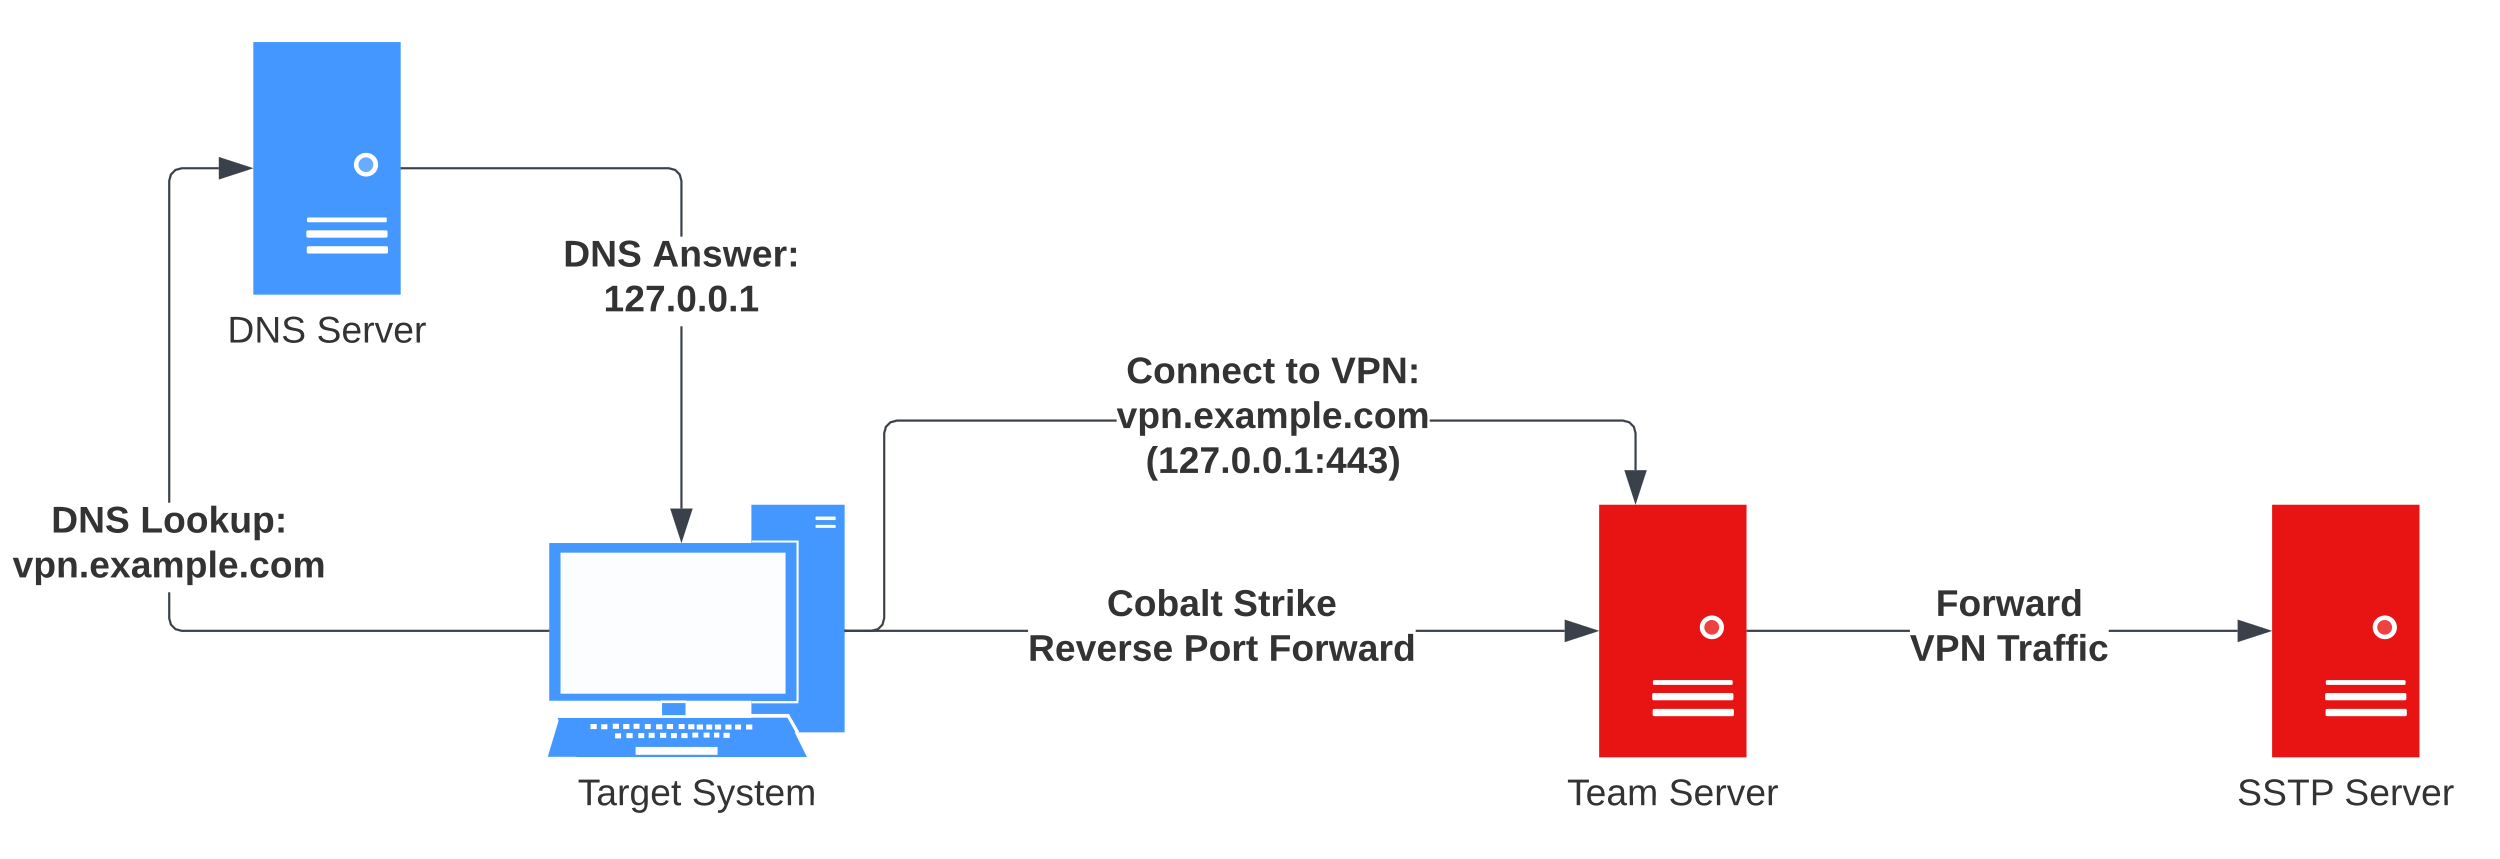 <svg xmlns="http://www.w3.org/2000/svg" xmlns:xlink="http://www.w3.org/1999/xlink" xmlns:lucid="lucid" width="1188.83" height="408.67"><g transform="translate(-36.253 -499.667)" lucid:page-tab-id="0_0"><path d="M0 0h1870.87v1322.83H0z" fill="#fff"/><path d="M351.08 832.8h11.15v8.27h-11.15v-8.28zM393.57 739.67h44.33V847.9h-44.33V739.68z" fill="#4397ff"/><path d="M297.43 757.9h117.32v75H297.43v-75z" fill="#4397ff"/><path d="M302.8 762.47h107v67.08h-107v-67.08z" fill="#fff" fill-opacity=".98"/><path d="M302.1 841.67h106.86l-5.23 17.88h-107l5.36-17.88z" fill="#4397ff"/><path d="M301.38 841.07h109.4l9.2 18.6H310.55l-9.18-18.6z" fill="#4397ff"/><path d="M338.5 854.87h38.98v3.72H338.5v-3.73zM317.05 843.95h2.97v2.4h-2.97v-2.4zM322.13 844.07h2.97v2.4h-2.97v-2.4zM328.77 848.4h2.82v2.4h-2.83v-2.4zM327.64 843.83h2.96v2.4h-2.96v-2.4zM332.58 843.95h2.97v2.4h-2.97v-2.4zM337.52 843.83h2.83v2.4h-2.83v-2.4zM367.6 844.2h2.96v2.4h-2.97v-2.4zM372.1 844.2h2.83v2.4h-2.82v-2.4zM376.2 844.2h2.97v2.4h-2.97v-2.4zM381.15 844.2h2.96v2.4h-2.95v-2.4zM385.8 844.2h2.83v2.4h-2.83v-2.4zM380.3 848.15h2.96v2.4h-2.96v-2.4zM391.03 844.2H394v2.4h-2.97v-2.4zM334.13 848.27h2.97v2.4h-2.97v-2.4zM339.78 848.27h2.82v2.4h-2.82v-2.4zM375.78 848.03h2.54v2.4h-2.54v-2.4zM370.84 848.03h2.82v2.4h-2.82v-2.4zM342.9 843.95h2.8v2.4h-2.8v-2.4zM348.25 844.07h2.97v2.4h-2.97v-2.4zM353.33 843.95h2.97v2.4h-2.97v-2.4zM358.98 843.95h2.82v2.4h-2.82v-2.4zM363.5 844.07h2.96v2.4h-2.96v-2.4zM344.72 848.15h2.83v2.4h-2.83v-2.4zM350.1 848.15h2.95v2.4h-2.96v-2.4zM355.3 848.27h2.83v2.4h-2.82v-2.4zM360.25 848.27h2.97v2.4h-2.97v-2.4zM365.48 848.03h2.82v2.4h-2.82v-2.4z" fill="#fff"/><path d="M296.86 859.55l123.1-.36-8.74-18.13-109 .12-5.36 18.35z" fill="none"/><path d="M424.9 745.3h7.92c.84 0 .84 0 .84.85 0 .84 0 .84-.84.84h-7.9c-.86 0-.86 0-.86-.85 0-.84 0-.84.85-.84zM424.9 749.27h8.06c.7 0 .7 0 .7.72 0 .7 0 .7-.7.7h-8.05c-.84 0-.84 0-.84-.7 0-.73 0-.73.85-.73zM393.7 756.7h21.33v.97H393.7v-.96zM415.03 756.7h1v76.45h-1V756.7z" fill="#fff"/><path d="M393.57 833.03h22.3v1.08h-22.3v-1.07zM393.7 839.15h17.1c.84 0 .84 0 .84.84 0 .95 0 .95-.85.95h-17.1c-.84 0-.84 0-.84-.96 0-.85 0-.85.85-.85z" fill="#fff"/><path d="M411.5 839.4l4.8 8.27-1.4.84-4.67-8.4 1.27-.7zM350.5 832.8h12v1.2h-12v-1.2zM350.93 839.75h11.44v1.32h-11.44v-1.32z" fill="#fff"/><use xlink:href="#a" transform="matrix(1,0,0,1,266.722,859.667) translate(44.284 22.889)"/><use xlink:href="#b" transform="matrix(1,0,0,1,266.722,859.667) translate(98.506 22.889)"/><path d="M156.72 519.67h70.07V639.8H156.7V519.66z" fill="#4397ff"/><path d="M183.46 603.07h35.63c1.1 0 1.1 0 1.1 1.2 0 1.08 0 1.08-1.1 1.08h-35.64c-1.2 0-1.2 0-1.2-1.08 0-1.2 0-1.2 1.2-1.2zM183.53 609.2h35.5c1.53 0 1.53 0 1.53 1.55v.36c0 1.57 0 1.57-1.54 1.57h-35.5c-1.6 0-1.6 0-1.6-1.56v-.35c0-1.56 0-1.56 1.6-1.56zM183.67 616.75h35.56c1.54 0 1.54 0 1.54 1.56v.37c0 1.56 0 1.56-1.54 1.56h-35.56c-1.54 0-1.54 0-1.54-1.56v-.36c0-1.55 0-1.55 1.54-1.55zM216.08 578c0 3.1-2.52 5.63-5.74 5.63s-5.8-2.52-5.8-5.64c0-3.13 2.58-5.65 5.8-5.65 3.22 0 5.74 2.52 5.74 5.64z" fill="#fff"/><path d="M213.77 578c0 1.9-1.54 3.47-3.5 3.47s-3.57-1.56-3.57-3.48c0-1.93 1.6-3.5 3.57-3.5 1.96 0 3.5 1.57 3.5 3.5z" fill="#69acff"/><use xlink:href="#c" transform="matrix(1,0,0,1,126.722,639.667) translate(17.691 22.889)"/><use xlink:href="#d" transform="matrix(1,0,0,1,126.722,639.667) translate(60.062 22.889)"/><path d="M117.22 793.6l.77 2.84 1.95 1.96 2.84.77h174.13v1H122.66l-3.23-.87-2.34-2.35-.88-3.22v-12.38h1zm23.12-213.43H122.8l-2.85.76-1.96 1.97-.78 2.83V738.7h-1V585.6l.87-3.22 2.33-2.34 3.23-.87h17.68z" stroke="#3a414a" stroke-width=".05" fill="#3a414a"/><path d="M297.43 800.17h-.5v-1h.5z" fill="#3a414a"/><path d="M297.45 800.2h-.56v-1.06h.55zm-.5-1v.94h.45v-.95z" stroke="#3a414a" stroke-width=".05" fill="#3a414a"/><path d="M155.1 579.67l-14.26 4.63v-9.27z" fill="#3a414a"/><path d="M156.72 579.67L140.34 585v-10.66zm-15.38 3.94l12.15-3.93-12.16-3.95z" stroke="#3a414a" stroke-width=".05" fill="#3a414a"/><use xlink:href="#e" transform="matrix(1,0,0,1,42.253,738.686) translate(18.375 14.222)"/><use xlink:href="#f" transform="matrix(1,0,0,1,42.253,738.686) translate(60.746 14.222)"/><use xlink:href="#g" transform="matrix(1,0,0,1,42.253,738.686) translate(0.005 35.556)"/><path d="M360.8 741.52h-1v-86.68h1zm-3.22-161.48l2.34 2.34.87 3.22v26.57h-1v-26.44l-.78-2.83-1.96-1.97-2.83-.76H227.3v-1h127.06z" stroke="#3a414a" stroke-width=".05" fill="#3a414a"/><path d="M227.3 580.17h-.5v-1h.5z" fill="#3a414a"/><path d="M227.33 580.2h-.56v-1.06h.56zm-.5-1v.94h.45v-.95z" stroke="#3a414a" stroke-width=".05" fill="#3a414a"/><path d="M360.3 756.3L355.65 742h9.27z" fill="#3a414a"/><path d="M360.3 757.9l-5.33-16.38h10.65zm-3.96-15.38l3.95 12.15 3.94-12.15z" stroke="#3a414a" stroke-width=".05" fill="#3a414a"/><use xlink:href="#e" transform="matrix(1,0,0,1,304.119,612.174) translate(0.005 14.222)"/><use xlink:href="#h" transform="matrix(1,0,0,1,304.119,612.174) translate(42.375 14.222)"/><use xlink:href="#i" transform="matrix(1,0,0,1,304.119,612.174) translate(19.141 35.556)"/><path d="M796.72 739.67h70.07V859.8H796.7V739.66z" fill="#e81313"/><path d="M823.46 823.07h35.63c1.1 0 1.1 0 1.1 1.2 0 1.08 0 1.08-1.1 1.08h-35.64c-1.2 0-1.2 0-1.2-1.08 0-1.2 0-1.2 1.2-1.2zM823.53 829.2h35.5c1.53 0 1.53 0 1.53 1.55v.36c0 1.57 0 1.57-1.54 1.57h-35.5c-1.6 0-1.6 0-1.6-1.56v-.35c0-1.56 0-1.56 1.6-1.56zM823.67 836.75h35.56c1.54 0 1.54 0 1.54 1.56v.37c0 1.56 0 1.56-1.54 1.56h-35.56c-1.54 0-1.54 0-1.54-1.56v-.36c0-1.55 0-1.55 1.54-1.55zM856.08 798c0 3.1-2.52 5.63-5.74 5.63s-5.8-2.52-5.8-5.64c0-3.13 2.58-5.65 5.8-5.65 3.22 0 5.74 2.52 5.74 5.64z" fill="#fff"/><path d="M853.77 798c0 1.9-1.54 3.47-3.5 3.47s-3.57-1.56-3.57-3.48c0-1.93 1.6-3.5 3.57-3.5 1.96 0 3.5 1.57 3.5 3.5z" fill="#ed4242"/><use xlink:href="#j" transform="matrix(1,0,0,1,766.722,859.667) translate(14.728 22.889)"/><use xlink:href="#d" transform="matrix(1,0,0,1,766.722,859.667) translate(63.025 22.889)"/><path d="M1116.72 739.67h70.07V859.8h-70.08V739.66z" fill="#e81313"/><path d="M1143.46 823.07h35.63c1.1 0 1.1 0 1.1 1.2 0 1.08 0 1.08-1.1 1.08h-35.64c-1.2 0-1.2 0-1.2-1.08 0-1.2 0-1.2 1.2-1.2zM1143.53 829.2h35.5c1.53 0 1.53 0 1.53 1.55v.36c0 1.57 0 1.57-1.54 1.57h-35.5c-1.6 0-1.6 0-1.6-1.56v-.35c0-1.56 0-1.56 1.6-1.56zM1143.67 836.75h35.56c1.54 0 1.54 0 1.54 1.56v.37c0 1.56 0 1.56-1.54 1.56h-35.56c-1.54 0-1.54 0-1.54-1.56v-.36c0-1.55 0-1.55 1.54-1.55zM1176.08 798c0 3.1-2.52 5.63-5.74 5.63s-5.8-2.52-5.8-5.64c0-3.13 2.58-5.65 5.8-5.65 3.22 0 5.74 2.52 5.74 5.64z" fill="#fff"/><path d="M1173.77 798c0 1.9-1.54 3.47-3.5 3.47s-3.57-1.56-3.57-3.48c0-1.93 1.6-3.5 3.57-3.5 1.96 0 3.5 1.57 3.5 3.5z" fill="#ed4242"/><use xlink:href="#k" transform="matrix(1,0,0,1,1086.722,859.667) translate(13.395 22.889)"/><use xlink:href="#d" transform="matrix(1,0,0,1,1086.722,859.667) translate(64.358 22.889)"/><path d="M525.1 800.17h-86.7v-1h86.7zm255.24 0H709.5v-1h70.84z" stroke="#3a414a" stroke-width=".05" fill="#3a414a"/><path d="M438.4 800.17h-.5v-1h.5z" fill="#3a414a"/><path d="M438.44 800.2h-.57v-1.06h.57zm-.52-1v.94h.47v-.95z" stroke="#3a414a" stroke-width=".05" fill="#3a414a"/><path d="M795.1 799.67l-14.26 4.63v-9.27z" fill="#3a414a"/><path d="M796.72 799.67L780.34 805v-10.66zm-15.38 3.94l12.15-3.93-12.16-3.95z" stroke="#3a414a" stroke-width=".05" fill="#3a414a"/><use xlink:href="#l" transform="matrix(1,0,0,1,525.113,778.333) translate(37.511 14.222)"/><use xlink:href="#m" transform="matrix(1,0,0,1,525.113,778.333) translate(97.561 14.222)"/><use xlink:href="#n" transform="matrix(1,0,0,1,525.113,778.333) translate(0.005 35.556)"/><use xlink:href="#o" transform="matrix(1,0,0,1,525.113,778.333) translate(74.03 35.556)"/><use xlink:href="#p" transform="matrix(1,0,0,1,525.113,778.333) translate(114.425 35.556)"/><path d="M944.45 800.17H867.3v-1h77.15zm155.9 0h-61.28v-1h61.27z" stroke="#3a414a" stroke-width=".05" fill="#3a414a"/><path d="M867.3 800.17h-.5v-1h.5z" fill="#3a414a"/><path d="M867.33 800.2h-.56v-1.06h.56zm-.5-1v.94h.45v-.95z" stroke="#3a414a" stroke-width=".05" fill="#3a414a"/><path d="M1115.1 799.67l-14.26 4.63v-9.27z" fill="#3a414a"/><path d="M1116.72 799.67l-16.38 5.32v-10.66zm-15.38 3.94l12.15-3.93-12.16-3.95z" stroke="#3a414a" stroke-width=".05" fill="#3a414a"/><g><use xlink:href="#q" transform="matrix(1,0,0,1,944.449,778.333) translate(12.326 14.222)"/><use xlink:href="#r" transform="matrix(1,0,0,1,944.449,778.333) translate(0.005 35.556)"/><use xlink:href="#s" transform="matrix(1,0,0,1,944.449,778.333) translate(41.437 35.556)"/></g><path d="M567.23 700.17H462.8l-2.85.76-1.96 1.97-.78 2.83v88l-.87 3.22-2.34 2.35-3.2.87h-12.4v-1h12.26l2.83-.77 1.96-1.96.76-2.84v-88l.87-3.22 2.33-2.34 3.23-.87h104.57zm244.07-.13l2.34 2.34.87 3.22v17.68h-1v-17.55l-.76-2.83-1.96-1.97-2.84-.76h-91.77v-1h91.9z" stroke="#3a414a" stroke-width=".05" fill="#3a414a"/><path d="M438.4 800.17h-.5v-1h.5z" fill="#3a414a"/><path d="M438.44 800.2h-.57v-1.06h.57zm-.52-1v.94h.47v-.95z" stroke="#3a414a" stroke-width=".05" fill="#3a414a"/><path d="M814 738.05l-4.63-14.27h9.27z" fill="#3a414a"/><path d="M814 739.67l-5.3-16.4h10.63zm-3.94-15.4l3.95 12.16 3.96-12.15z" stroke="#3a414a" stroke-width=".05" fill="#3a414a"/><g><use xlink:href="#t" transform="matrix(1,0,0,1,567.23,667.667) translate(4.573 14.222)"/><use xlink:href="#u" transform="matrix(1,0,0,1,567.23,667.667) translate(80.375 14.222)"/><use xlink:href="#v" transform="matrix(1,0,0,1,567.23,667.667) translate(102.005 14.222)"/><use xlink:href="#w" transform="matrix(1,0,0,1,567.23,667.667) translate(0.005 35.556)"/><use xlink:href="#x" transform="matrix(1,0,0,1,567.23,667.667) translate(13.807 56.889)"/></g><defs><path fill="#333" d="M127-220V0H93v-220H8v-28h204v28h-85" id="y"/><path fill="#333" d="M141-36C126-15 110 5 73 4 37 3 15-17 15-53c-1-64 63-63 125-63 3-35-9-54-41-54-24 1-41 7-42 31l-33-3c5-37 33-52 76-52 45 0 72 20 72 64v82c-1 20 7 32 28 27v20c-31 9-61-2-59-35zM48-53c0 20 12 33 32 33 41-3 63-29 60-74-43 2-92-5-92 41" id="z"/><path fill="#333" d="M114-163C36-179 61-72 57 0H25l-1-190h30c1 12-1 29 2 39 6-27 23-49 58-41v29" id="A"/><path fill="#333" d="M177-190C167-65 218 103 67 71c-23-6-38-20-44-43l32-5c15 47 100 32 89-28v-30C133-14 115 1 83 1 29 1 15-40 15-95c0-56 16-97 71-98 29-1 48 16 59 35 1-10 0-23 2-32h30zM94-22c36 0 50-32 50-73 0-42-14-75-50-75-39 0-46 34-46 75s6 73 46 73" id="B"/><path fill="#333" d="M100-194c63 0 86 42 84 106H49c0 40 14 67 53 68 26 1 43-12 49-29l28 8c-11 28-37 45-77 45C44 4 14-33 15-96c1-61 26-98 85-98zm52 81c6-60-76-77-97-28-3 7-6 17-6 28h103" id="C"/><path fill="#333" d="M59-47c-2 24 18 29 38 22v24C64 9 27 4 27-40v-127H5v-23h24l9-43h21v43h35v23H59v120" id="D"/><g id="a"><use transform="matrix(0.049,0,0,0.049,0,0)" xlink:href="#y"/><use transform="matrix(0.049,0,0,0.049,8.84,0)" xlink:href="#z"/><use transform="matrix(0.049,0,0,0.049,18.716,0)" xlink:href="#A"/><use transform="matrix(0.049,0,0,0.049,24.593,0)" xlink:href="#B"/><use transform="matrix(0.049,0,0,0.049,34.469,0)" xlink:href="#C"/><use transform="matrix(0.049,0,0,0.049,44.346,0)" xlink:href="#D"/></g><path fill="#333" d="M185-189c-5-48-123-54-124 2 14 75 158 14 163 119 3 78-121 87-175 55-17-10-28-26-33-46l33-7c5 56 141 63 141-1 0-78-155-14-162-118-5-82 145-84 179-34 5 7 8 16 11 25" id="E"/><path fill="#333" d="M179-190L93 31C79 59 56 82 12 73V49c39 6 53-20 64-50L1-190h34L92-34l54-156h33" id="F"/><path fill="#333" d="M135-143c-3-34-86-38-87 0 15 53 115 12 119 90S17 21 10-45l28-5c4 36 97 45 98 0-10-56-113-15-118-90-4-57 82-63 122-42 12 7 21 19 24 35" id="G"/><path fill="#333" d="M210-169c-67 3-38 105-44 169h-31v-121c0-29-5-50-35-48C34-165 62-65 56 0H25l-1-190h30c1 10-1 24 2 32 10-44 99-50 107 0 11-21 27-35 58-36 85-2 47 119 55 194h-31v-121c0-29-5-49-35-48" id="H"/><g id="b"><use transform="matrix(0.049,0,0,0.049,0,0)" xlink:href="#E"/><use transform="matrix(0.049,0,0,0.049,11.852,0)" xlink:href="#F"/><use transform="matrix(0.049,0,0,0.049,20.741,0)" xlink:href="#G"/><use transform="matrix(0.049,0,0,0.049,29.63,0)" xlink:href="#D"/><use transform="matrix(0.049,0,0,0.049,34.568,0)" xlink:href="#C"/><use transform="matrix(0.049,0,0,0.049,44.444,0)" xlink:href="#H"/></g><path fill="#333" d="M30-248c118-7 216 8 213 122C240-48 200 0 122 0H30v-248zM63-27c89 8 146-16 146-99s-60-101-146-95v194" id="I"/><path fill="#333" d="M190 0L58-211 59 0H30v-248h39L202-35l-2-213h31V0h-41" id="J"/><g id="c"><use transform="matrix(0.049,0,0,0.049,0,0)" xlink:href="#I"/><use transform="matrix(0.049,0,0,0.049,12.79,0)" xlink:href="#J"/><use transform="matrix(0.049,0,0,0.049,25.58,0)" xlink:href="#E"/></g><path fill="#333" d="M108 0H70L1-190h34L89-25l56-165h34" id="K"/><g id="d"><use transform="matrix(0.049,0,0,0.049,0,0)" xlink:href="#E"/><use transform="matrix(0.049,0,0,0.049,11.852,0)" xlink:href="#C"/><use transform="matrix(0.049,0,0,0.049,21.728,0)" xlink:href="#A"/><use transform="matrix(0.049,0,0,0.049,27.605,0)" xlink:href="#K"/><use transform="matrix(0.049,0,0,0.049,36.494,0)" xlink:href="#C"/><use transform="matrix(0.049,0,0,0.049,46.37,0)" xlink:href="#A"/></g><path fill="#333" d="M24-248c120-7 223 5 221 122C244-46 201 0 124 0H24v-248zM76-40c74 7 117-18 117-86 0-67-45-88-117-82v168" id="L"/><path fill="#333" d="M175 0L67-191c6 58 2 128 3 191H24v-248h59L193-55c-6-58-2-129-3-193h46V0h-61" id="M"/><path fill="#333" d="M169-182c-1-43-94-46-97-3 18 66 151 10 154 114 3 95-165 93-204 36-6-8-10-19-12-30l50-8c3 46 112 56 116 5-17-69-150-10-154-114-4-87 153-88 188-35 5 8 8 18 10 28" id="N"/><g id="e"><use transform="matrix(0.049,0,0,0.049,0,0)" xlink:href="#L"/><use transform="matrix(0.049,0,0,0.049,12.79,0)" xlink:href="#M"/><use transform="matrix(0.049,0,0,0.049,25.58,0)" xlink:href="#N"/></g><path fill="#333" d="M24 0v-248h52v208h133V0H24" id="O"/><path fill="#333" d="M110-194c64 0 96 36 96 99 0 64-35 99-97 99-61 0-95-36-95-99 0-62 34-99 96-99zm-1 164c35 0 45-28 45-65 0-40-10-65-43-65-34 0-45 26-45 65 0 36 10 65 43 65" id="P"/><path fill="#333" d="M147 0L96-86 75-71V0H25v-261h50v150l67-79h53l-66 74L201 0h-54" id="Q"/><path fill="#333" d="M85 4C-2 5 27-109 22-190h50c7 57-23 150 33 157 60-5 35-97 40-157h50l1 190h-47c-2-12 1-28-3-38-12 25-28 42-61 42" id="R"/><path fill="#333" d="M135-194c53 0 70 44 70 98 0 56-19 98-73 100-31 1-45-17-59-34 3 33 2 69 2 105H25l-1-265h48c2 10 0 23 3 31 11-24 29-35 60-35zM114-30c33 0 39-31 40-66 0-38-9-64-40-64-56 0-55 130 0 130" id="S"/><path fill="#333" d="M35-132v-50h50v50H35zM35 0v-49h50V0H35" id="T"/><g id="f"><use transform="matrix(0.049,0,0,0.049,0,0)" xlink:href="#O"/><use transform="matrix(0.049,0,0,0.049,10.815,0)" xlink:href="#P"/><use transform="matrix(0.049,0,0,0.049,21.63,0)" xlink:href="#P"/><use transform="matrix(0.049,0,0,0.049,32.444,0)" xlink:href="#Q"/><use transform="matrix(0.049,0,0,0.049,42.321,0)" xlink:href="#R"/><use transform="matrix(0.049,0,0,0.049,53.136,0)" xlink:href="#S"/><use transform="matrix(0.049,0,0,0.049,63.951,0)" xlink:href="#T"/></g><path fill="#333" d="M128 0H69L1-190h53L99-40l48-150h52" id="U"/><path fill="#333" d="M135-194c87-1 58 113 63 194h-50c-7-57 23-157-34-157-59 0-34 97-39 157H25l-1-190h47c2 12-1 28 3 38 12-26 28-41 61-42" id="V"/><path fill="#333" d="M24 0v-54h51V0H24" id="W"/><path fill="#333" d="M185-48c-13 30-37 53-82 52C43 2 14-33 14-96s30-98 90-98c62 0 83 45 84 108H66c0 31 8 55 39 56 18 0 30-7 34-22zm-45-69c5-46-57-63-70-21-2 6-4 13-4 21h74" id="X"/><path fill="#333" d="M144 0l-44-69L55 0H2l70-98-66-92h53l41 62 40-62h54l-67 91 71 99h-54" id="Y"/><path fill="#333" d="M133-34C117-15 103 5 69 4 32 3 11-16 11-54c-1-60 55-63 116-61 1-26-3-47-28-47-18 1-26 9-28 27l-52-2c7-38 36-58 82-57s74 22 75 68l1 82c-1 14 12 18 25 15v27c-30 8-71 5-69-32zm-48 3c29 0 43-24 42-57-32 0-66-3-65 30 0 17 8 27 23 27" id="Z"/><path fill="#333" d="M220-157c-53 9-28 100-34 157h-49v-107c1-27-5-49-29-50C55-147 81-57 75 0H25l-1-190h47c2 12-1 28 3 38 10-53 101-56 108 0 13-22 24-43 59-42 82 1 51 116 57 194h-49v-107c-1-25-5-48-29-50" id="aa"/><path fill="#333" d="M25 0v-261h50V0H25" id="ab"/><path fill="#333" d="M190-63c-7 42-38 67-86 67-59 0-84-38-90-98-12-110 154-137 174-36l-49 2c-2-19-15-32-35-32-30 0-35 28-38 64-6 74 65 87 74 30" id="ac"/><g id="g"><use transform="matrix(0.049,0,0,0.049,0,0)" xlink:href="#U"/><use transform="matrix(0.049,0,0,0.049,9.877,0)" xlink:href="#S"/><use transform="matrix(0.049,0,0,0.049,20.691,0)" xlink:href="#V"/><use transform="matrix(0.049,0,0,0.049,31.506,0)" xlink:href="#W"/><use transform="matrix(0.049,0,0,0.049,36.444,0)" xlink:href="#X"/><use transform="matrix(0.049,0,0,0.049,46.321,0)" xlink:href="#Y"/><use transform="matrix(0.049,0,0,0.049,56.198,0)" xlink:href="#Z"/><use transform="matrix(0.049,0,0,0.049,66.074,0)" xlink:href="#aa"/><use transform="matrix(0.049,0,0,0.049,81.877,0)" xlink:href="#S"/><use transform="matrix(0.049,0,0,0.049,92.691,0)" xlink:href="#ab"/><use transform="matrix(0.049,0,0,0.049,97.63,0)" xlink:href="#X"/><use transform="matrix(0.049,0,0,0.049,107.506,0)" xlink:href="#W"/><use transform="matrix(0.049,0,0,0.049,112.444,0)" xlink:href="#ac"/><use transform="matrix(0.049,0,0,0.049,122.321,0)" xlink:href="#P"/><use transform="matrix(0.049,0,0,0.049,133.136,0)" xlink:href="#aa"/></g><path fill="#333" d="M199 0l-22-63H83L61 0H9l90-248h61L250 0h-51zm-33-102l-36-108c-10 38-24 72-36 108h72" id="ad"/><path fill="#333" d="M137-138c1-29-70-34-71-4 15 46 118 7 119 86 1 83-164 76-172 9l43-7c4 19 20 25 44 25 33 8 57-30 24-41C81-84 22-81 20-136c-2-80 154-74 161-7" id="ae"/><path fill="#333" d="M231 0h-52l-39-155L100 0H48L-1-190h46L77-45c9-52 24-97 36-145h53l37 145 32-145h46" id="af"/><path fill="#333" d="M135-150c-39-12-60 13-60 57V0H25l-1-190h47c2 13-1 29 3 40 6-28 27-53 61-41v41" id="ag"/><g id="h"><use transform="matrix(0.049,0,0,0.049,0,0)" xlink:href="#ad"/><use transform="matrix(0.049,0,0,0.049,12.79,0)" xlink:href="#V"/><use transform="matrix(0.049,0,0,0.049,23.605,0)" xlink:href="#ae"/><use transform="matrix(0.049,0,0,0.049,33.481,0)" xlink:href="#af"/><use transform="matrix(0.049,0,0,0.049,47.309,0)" xlink:href="#X"/><use transform="matrix(0.049,0,0,0.049,57.185,0)" xlink:href="#ag"/><use transform="matrix(0.049,0,0,0.049,64.099,0)" xlink:href="#T"/></g><path fill="#333" d="M23 0v-37h61v-169l-59 37v-38l62-41h46v211h57V0H23" id="ah"/><path fill="#333" d="M182-182c0 78-84 86-111 141h115V0H12c-6-101 99-100 120-180 1-22-12-31-33-32-23 0-32 14-35 34l-49-3c5-45 32-70 84-70 51 0 83 22 83 69" id="ai"/><path fill="#333" d="M52 0c1-96 47-148 87-207H15v-41h169v40c-36 62-79 113-81 208H52" id="aj"/><path fill="#333" d="M101-251c68 0 84 54 84 127C185-50 166 4 99 4S15-52 14-124c-1-75 17-127 87-127zm-1 216c37-5 36-46 36-89s4-89-36-89c-39 0-36 45-36 89 0 43-3 85 36 89" id="ak"/><g id="i"><use transform="matrix(0.049,0,0,0.049,0,0)" xlink:href="#ah"/><use transform="matrix(0.049,0,0,0.049,9.877,0)" xlink:href="#ai"/><use transform="matrix(0.049,0,0,0.049,19.753,0)" xlink:href="#aj"/><use transform="matrix(0.049,0,0,0.049,29.63,0)" xlink:href="#W"/><use transform="matrix(0.049,0,0,0.049,34.568,0)" xlink:href="#ak"/><use transform="matrix(0.049,0,0,0.049,44.444,0)" xlink:href="#W"/><use transform="matrix(0.049,0,0,0.049,49.383,0)" xlink:href="#ak"/><use transform="matrix(0.049,0,0,0.049,59.259,0)" xlink:href="#W"/><use transform="matrix(0.049,0,0,0.049,64.198,0)" xlink:href="#ah"/></g><g id="j"><use transform="matrix(0.049,0,0,0.049,0,0)" xlink:href="#y"/><use transform="matrix(0.049,0,0,0.049,8.84,0)" xlink:href="#C"/><use transform="matrix(0.049,0,0,0.049,18.716,0)" xlink:href="#z"/><use transform="matrix(0.049,0,0,0.049,28.593,0)" xlink:href="#H"/></g><path fill="#333" d="M30-248c87 1 191-15 191 75 0 78-77 80-158 76V0H30v-248zm33 125c57 0 124 11 124-50 0-59-68-47-124-48v98" id="al"/><g id="k"><use transform="matrix(0.049,0,0,0.049,0,0)" xlink:href="#E"/><use transform="matrix(0.049,0,0,0.049,11.852,0)" xlink:href="#E"/><use transform="matrix(0.049,0,0,0.049,23.704,0)" xlink:href="#y"/><use transform="matrix(0.049,0,0,0.049,34.519,0)" xlink:href="#al"/></g><path fill="#333" d="M67-125c0 53 21 87 73 88 37 1 54-22 65-47l45 17C233-25 199 4 140 4 58 4 20-42 15-125 8-235 124-281 211-232c18 10 29 29 36 50l-46 12c-8-25-30-41-62-41-52 0-71 34-72 86" id="am"/><path fill="#333" d="M135-194c52 0 70 43 70 98 0 56-19 99-73 100-30 1-46-15-58-35L72 0H24l1-261h50v104c11-23 29-37 60-37zM114-30c31 0 40-27 40-66 0-37-7-63-39-63s-41 28-41 65c0 36 8 64 40 64" id="an"/><path fill="#333" d="M115-3C79 11 28 4 28-45v-112H4v-33h27l15-45h31v45h36v33H77v99c-1 23 16 31 38 25v30" id="ao"/><g id="l"><use transform="matrix(0.049,0,0,0.049,0,0)" xlink:href="#am"/><use transform="matrix(0.049,0,0,0.049,12.79,0)" xlink:href="#P"/><use transform="matrix(0.049,0,0,0.049,23.605,0)" xlink:href="#an"/><use transform="matrix(0.049,0,0,0.049,34.42,0)" xlink:href="#Z"/><use transform="matrix(0.049,0,0,0.049,44.296,0)" xlink:href="#ab"/><use transform="matrix(0.049,0,0,0.049,49.235,0)" xlink:href="#ao"/></g><path fill="#333" d="M25-224v-37h50v37H25zM25 0v-190h50V0H25" id="ap"/><g id="m"><use transform="matrix(0.049,0,0,0.049,0,0)" xlink:href="#N"/><use transform="matrix(0.049,0,0,0.049,11.852,0)" xlink:href="#ao"/><use transform="matrix(0.049,0,0,0.049,17.728,0)" xlink:href="#ag"/><use transform="matrix(0.049,0,0,0.049,24.642,0)" xlink:href="#ap"/><use transform="matrix(0.049,0,0,0.049,29.58,0)" xlink:href="#Q"/><use transform="matrix(0.049,0,0,0.049,39.457,0)" xlink:href="#X"/></g><path fill="#333" d="M240-174c0 40-23 61-54 70L253 0h-59l-57-94H76V0H24v-248c93 4 217-23 216 74zM76-134c48-2 112 12 112-38 0-48-66-32-112-35v73" id="aq"/><g id="n"><use transform="matrix(0.049,0,0,0.049,0,0)" xlink:href="#aq"/><use transform="matrix(0.049,0,0,0.049,12.79,0)" xlink:href="#X"/><use transform="matrix(0.049,0,0,0.049,22.667,0)" xlink:href="#U"/><use transform="matrix(0.049,0,0,0.049,32.543,0)" xlink:href="#X"/><use transform="matrix(0.049,0,0,0.049,42.42,0)" xlink:href="#ag"/><use transform="matrix(0.049,0,0,0.049,49.333,0)" xlink:href="#ae"/><use transform="matrix(0.049,0,0,0.049,59.21,0)" xlink:href="#X"/></g><path fill="#333" d="M24-248c93 1 206-16 204 79-1 75-69 88-152 82V0H24v-248zm52 121c47 0 100 7 100-41 0-47-54-39-100-39v80" id="ar"/><g id="o"><use transform="matrix(0.049,0,0,0.049,0,0)" xlink:href="#ar"/><use transform="matrix(0.049,0,0,0.049,11.852,0)" xlink:href="#P"/><use transform="matrix(0.049,0,0,0.049,22.667,0)" xlink:href="#ag"/><use transform="matrix(0.049,0,0,0.049,29.58,0)" xlink:href="#ao"/></g><path fill="#333" d="M76-208v77h127v40H76V0H24v-248h183v40H76" id="as"/><path fill="#333" d="M88-194c31-1 46 15 58 34l-1-101h50l1 261h-48c-2-10 0-23-3-31C134-8 116 4 84 4 32 4 16-41 15-95c0-56 19-97 73-99zm17 164c33 0 40-30 41-66 1-37-9-64-41-64s-38 30-39 65c0 43 13 65 39 65" id="at"/><g id="p"><use transform="matrix(0.049,0,0,0.049,0,0)" xlink:href="#as"/><use transform="matrix(0.049,0,0,0.049,10.815,0)" xlink:href="#P"/><use transform="matrix(0.049,0,0,0.049,21.63,0)" xlink:href="#ag"/><use transform="matrix(0.049,0,0,0.049,28.543,0)" xlink:href="#af"/><use transform="matrix(0.049,0,0,0.049,42.37,0)" xlink:href="#Z"/><use transform="matrix(0.049,0,0,0.049,52.247,0)" xlink:href="#ag"/><use transform="matrix(0.049,0,0,0.049,59.16,0)" xlink:href="#at"/></g><g id="q"><use transform="matrix(0.049,0,0,0.049,0,0)" xlink:href="#as"/><use transform="matrix(0.049,0,0,0.049,10.815,0)" xlink:href="#P"/><use transform="matrix(0.049,0,0,0.049,21.63,0)" xlink:href="#ag"/><use transform="matrix(0.049,0,0,0.049,28.543,0)" xlink:href="#af"/><use transform="matrix(0.049,0,0,0.049,42.37,0)" xlink:href="#Z"/><use transform="matrix(0.049,0,0,0.049,52.247,0)" xlink:href="#ag"/><use transform="matrix(0.049,0,0,0.049,59.16,0)" xlink:href="#at"/></g><path fill="#333" d="M147 0H94L2-248h55l64 206c17-72 42-137 63-206h54" id="au"/><g id="r"><use transform="matrix(0.049,0,0,0.049,0,0)" xlink:href="#au"/><use transform="matrix(0.049,0,0,0.049,11.852,0)" xlink:href="#ar"/><use transform="matrix(0.049,0,0,0.049,23.704,0)" xlink:href="#M"/></g><path fill="#333" d="M136-208V0H84v-208H4v-40h212v40h-80" id="av"/><path fill="#333" d="M121-226c-27-7-43 5-38 36h38v33H83V0H34v-157H6v-33h28c-9-59 32-81 87-68v32" id="aw"/><g id="s"><use transform="matrix(0.049,0,0,0.049,0,0)" xlink:href="#av"/><use transform="matrix(0.049,0,0,0.049,9.827,0)" xlink:href="#ag"/><use transform="matrix(0.049,0,0,0.049,16.741,0)" xlink:href="#Z"/><use transform="matrix(0.049,0,0,0.049,26.617,0)" xlink:href="#aw"/><use transform="matrix(0.049,0,0,0.049,32.494,0)" xlink:href="#aw"/><use transform="matrix(0.049,0,0,0.049,38.37,0)" xlink:href="#ap"/><use transform="matrix(0.049,0,0,0.049,43.309,0)" xlink:href="#ac"/></g><g id="t"><use transform="matrix(0.049,0,0,0.049,0,0)" xlink:href="#am"/><use transform="matrix(0.049,0,0,0.049,12.79,0)" xlink:href="#P"/><use transform="matrix(0.049,0,0,0.049,23.605,0)" xlink:href="#V"/><use transform="matrix(0.049,0,0,0.049,34.42,0)" xlink:href="#V"/><use transform="matrix(0.049,0,0,0.049,45.235,0)" xlink:href="#X"/><use transform="matrix(0.049,0,0,0.049,55.111,0)" xlink:href="#ac"/><use transform="matrix(0.049,0,0,0.049,64.988,0)" xlink:href="#ao"/></g><g id="u"><use transform="matrix(0.049,0,0,0.049,0,0)" xlink:href="#ao"/><use transform="matrix(0.049,0,0,0.049,5.877,0)" xlink:href="#P"/></g><g id="v"><use transform="matrix(0.049,0,0,0.049,0,0)" xlink:href="#au"/><use transform="matrix(0.049,0,0,0.049,11.852,0)" xlink:href="#ar"/><use transform="matrix(0.049,0,0,0.049,23.704,0)" xlink:href="#M"/><use transform="matrix(0.049,0,0,0.049,36.494,0)" xlink:href="#T"/></g><g id="w"><use transform="matrix(0.049,0,0,0.049,0,0)" xlink:href="#U"/><use transform="matrix(0.049,0,0,0.049,9.877,0)" xlink:href="#S"/><use transform="matrix(0.049,0,0,0.049,20.691,0)" xlink:href="#V"/><use transform="matrix(0.049,0,0,0.049,31.506,0)" xlink:href="#W"/><use transform="matrix(0.049,0,0,0.049,36.444,0)" xlink:href="#X"/><use transform="matrix(0.049,0,0,0.049,46.321,0)" xlink:href="#Y"/><use transform="matrix(0.049,0,0,0.049,56.198,0)" xlink:href="#Z"/><use transform="matrix(0.049,0,0,0.049,66.074,0)" xlink:href="#aa"/><use transform="matrix(0.049,0,0,0.049,81.877,0)" xlink:href="#S"/><use transform="matrix(0.049,0,0,0.049,92.691,0)" xlink:href="#ab"/><use transform="matrix(0.049,0,0,0.049,97.63,0)" xlink:href="#X"/><use transform="matrix(0.049,0,0,0.049,107.506,0)" xlink:href="#W"/><use transform="matrix(0.049,0,0,0.049,112.444,0)" xlink:href="#ac"/><use transform="matrix(0.049,0,0,0.049,122.321,0)" xlink:href="#P"/><use transform="matrix(0.049,0,0,0.049,133.136,0)" xlink:href="#aa"/></g><path fill="#333" d="M67-93c0 74 22 123 53 168H70C40 30 18-18 18-93s22-123 52-168h50c-32 44-53 94-53 168" id="ax"/><path fill="#333" d="M165-50V0h-47v-50H5v-38l105-160h55v161h33v37h-33zm-47-37l2-116L46-87h72" id="ay"/><path fill="#333" d="M128-127c34 4 56 21 59 58 7 91-148 94-172 28-4-9-6-17-7-26l51-5c1 24 16 35 40 36 23 0 39-12 38-36-1-31-31-36-65-34v-40c32 2 59-3 59-33 0-20-13-33-34-33s-33 13-35 32l-50-3c6-44 37-68 86-68 50 0 83 20 83 66 0 35-22 52-53 58" id="az"/><path fill="#333" d="M102-93c0 74-22 123-52 168H0C30 29 54-18 53-93c0-74-22-123-53-168h50c30 45 52 94 52 168" id="aA"/><g id="x"><use transform="matrix(0.049,0,0,0.049,0,0)" xlink:href="#ax"/><use transform="matrix(0.049,0,0,0.049,5.877,0)" xlink:href="#ah"/><use transform="matrix(0.049,0,0,0.049,15.753,0)" xlink:href="#ai"/><use transform="matrix(0.049,0,0,0.049,25.63,0)" xlink:href="#aj"/><use transform="matrix(0.049,0,0,0.049,35.506,0)" xlink:href="#W"/><use transform="matrix(0.049,0,0,0.049,40.444,0)" xlink:href="#ak"/><use transform="matrix(0.049,0,0,0.049,50.321,0)" xlink:href="#W"/><use transform="matrix(0.049,0,0,0.049,55.259,0)" xlink:href="#ak"/><use transform="matrix(0.049,0,0,0.049,65.136,0)" xlink:href="#W"/><use transform="matrix(0.049,0,0,0.049,70.074,0)" xlink:href="#ah"/><use transform="matrix(0.049,0,0,0.049,79.951,0)" xlink:href="#T"/><use transform="matrix(0.049,0,0,0.049,85.827,0)" xlink:href="#ay"/><use transform="matrix(0.049,0,0,0.049,95.704,0)" xlink:href="#ay"/><use transform="matrix(0.049,0,0,0.049,105.58,0)" xlink:href="#az"/><use transform="matrix(0.049,0,0,0.049,115.457,0)" xlink:href="#aA"/></g></defs></g></svg>